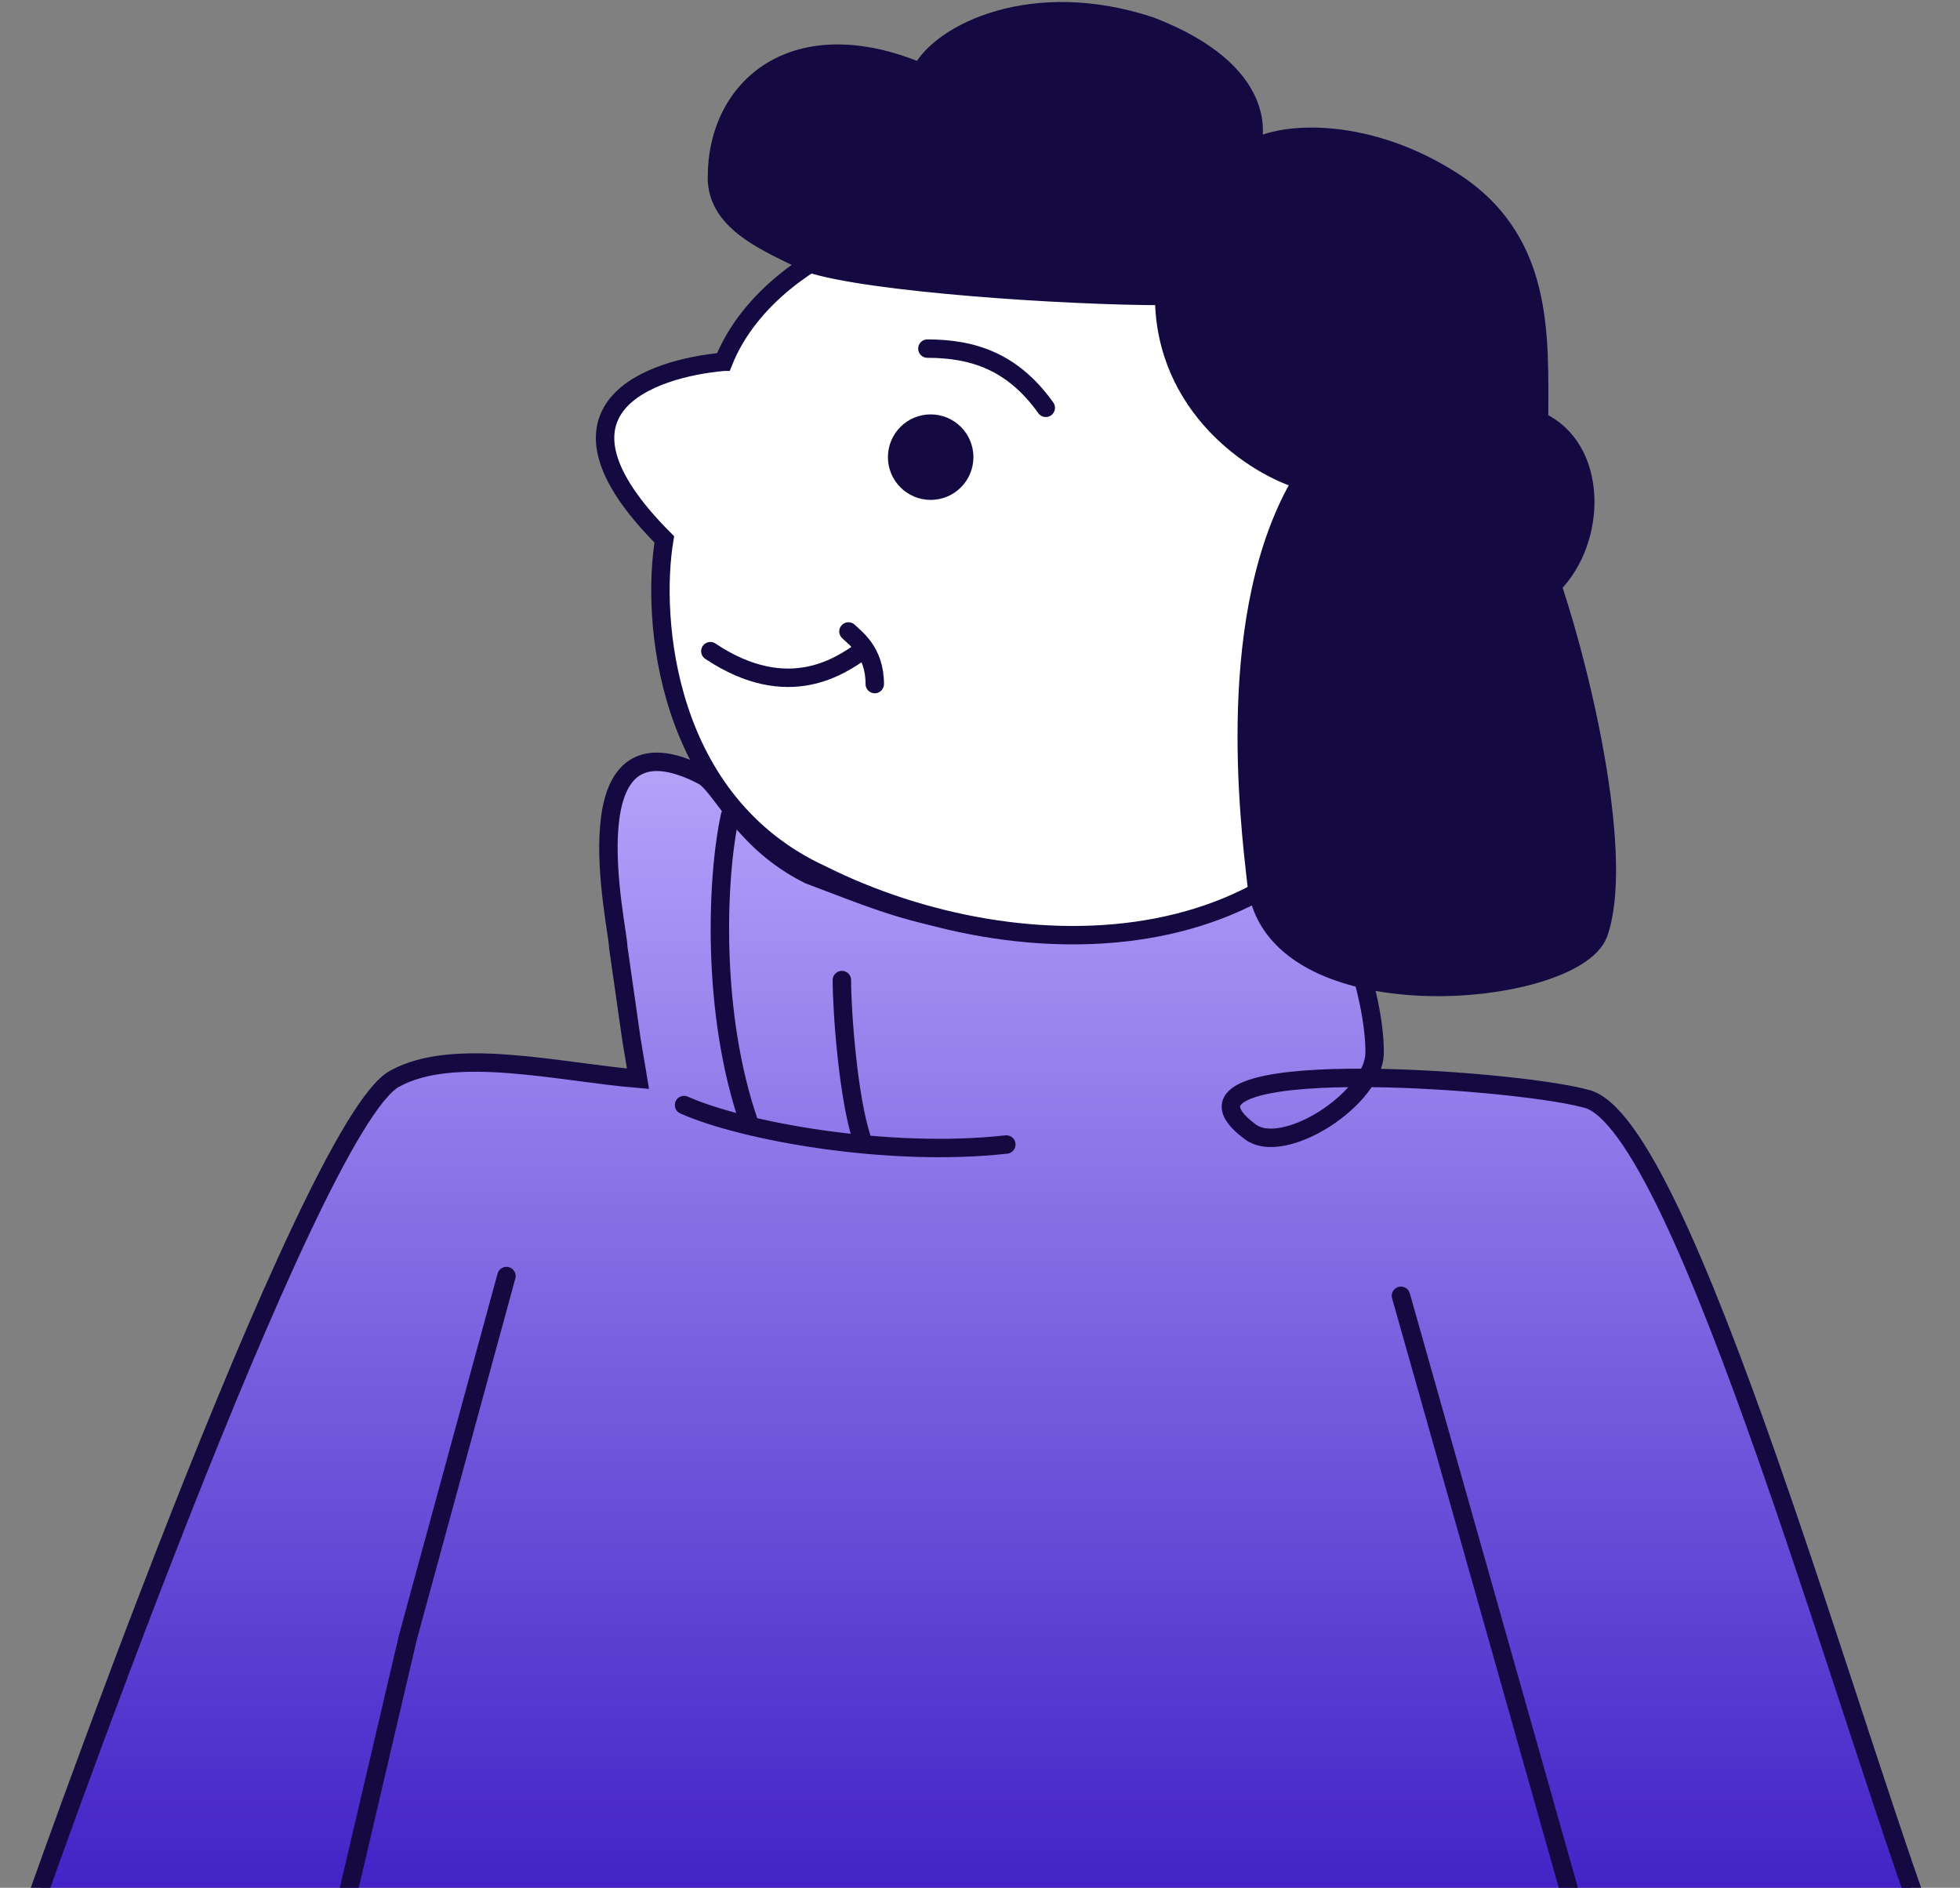 <svg xmlns="http://www.w3.org/2000/svg" fill="none" viewBox="0 0 298 287"><rect x="0" y="0" width="298" height="287" fill="#808080" stroke="none"/><path fill="url(#a)" d="M209 160c0-9-5-22-9-31-8 7-27 17-54 11-8-1-15-4-23-7-10-5-13-13-16-15-21-11-13 23-13 26l2 14 1 6c-12-1-28-5-37 0-13 7-55 126-57 132h238l54 3c-13-33-39-129-54-132-5-1-20-3-33-3l1-4Z"/><path stroke="#140941" stroke-linecap="round" stroke-width="2.8" d="m77 194-15 55-11 47m0 0h190m-190 0H3c2-6 44-125 57-132 9-5 25-1 37 0l-1-6-2-14c0-3-8-37 13-26 3 2 6 10 16 15 8 3 15 6 23 7 27 6 46-4 54-11 4 9 9 22 9 31 0 7-14 16-19 12-16-12 40-8 51-5 15 3 41 99 54 132l-54-3m0 0-28-99m-109-29c9 4 31 8 49 6"/><path stroke="#140941" stroke-linecap="round" stroke-width="2.8" d="M111 124c-2 9-3 30 3 47m14-22c0 5 1 18 3 24"/><path fill="#fff" stroke="#140941" stroke-linecap="round" stroke-width="2.8" d="M110 55c4-10 14-16 19-18l41-11 48 24-4 57c-13 41-59 41-89 26-24-11-26-39-24-51-20-20-2-26 9-27Z"/><circle cx="6.5" cy="6.5" r="5.1" fill="#140941" stroke="#140941" stroke-width="2.8" transform="matrix(-1 0 0 1 148 63)"/><path stroke="#140941" stroke-linecap="round" stroke-width="2.8" d="M141 53c7 0 13 2 18 9m-28 37c-3 2-11 8-23 0"/><path stroke="#140941" stroke-linecap="round" stroke-width="2.8" d="M129 96c1 1 4 3 4 8"/><path fill="#140941" stroke="#140941" stroke-linecap="round" stroke-width="2.8" d="M109 27c0 7 8 10 14 13 9 3 39 5 54 5 0 17 14 26 21 28-12 20-8 52-7 61 2 22 48 18 52 8 4-11-2-38-7-53 7-7 7-21-2-25 0-13 1-28-14-37-13-8-26-7-30-4 1-2 3-12-15-19-18-6-32 1-35 7-19-8-31 2-31 16Z"/><defs><linearGradient id="a" x1="114.9" x2="114.9" y1="99.3" y2="292.1" gradientUnits="userSpaceOnUse"><stop stop-color="#BFAFFF"/><stop offset="1" stop-color="#3F1FC5"/></linearGradient></defs></svg>